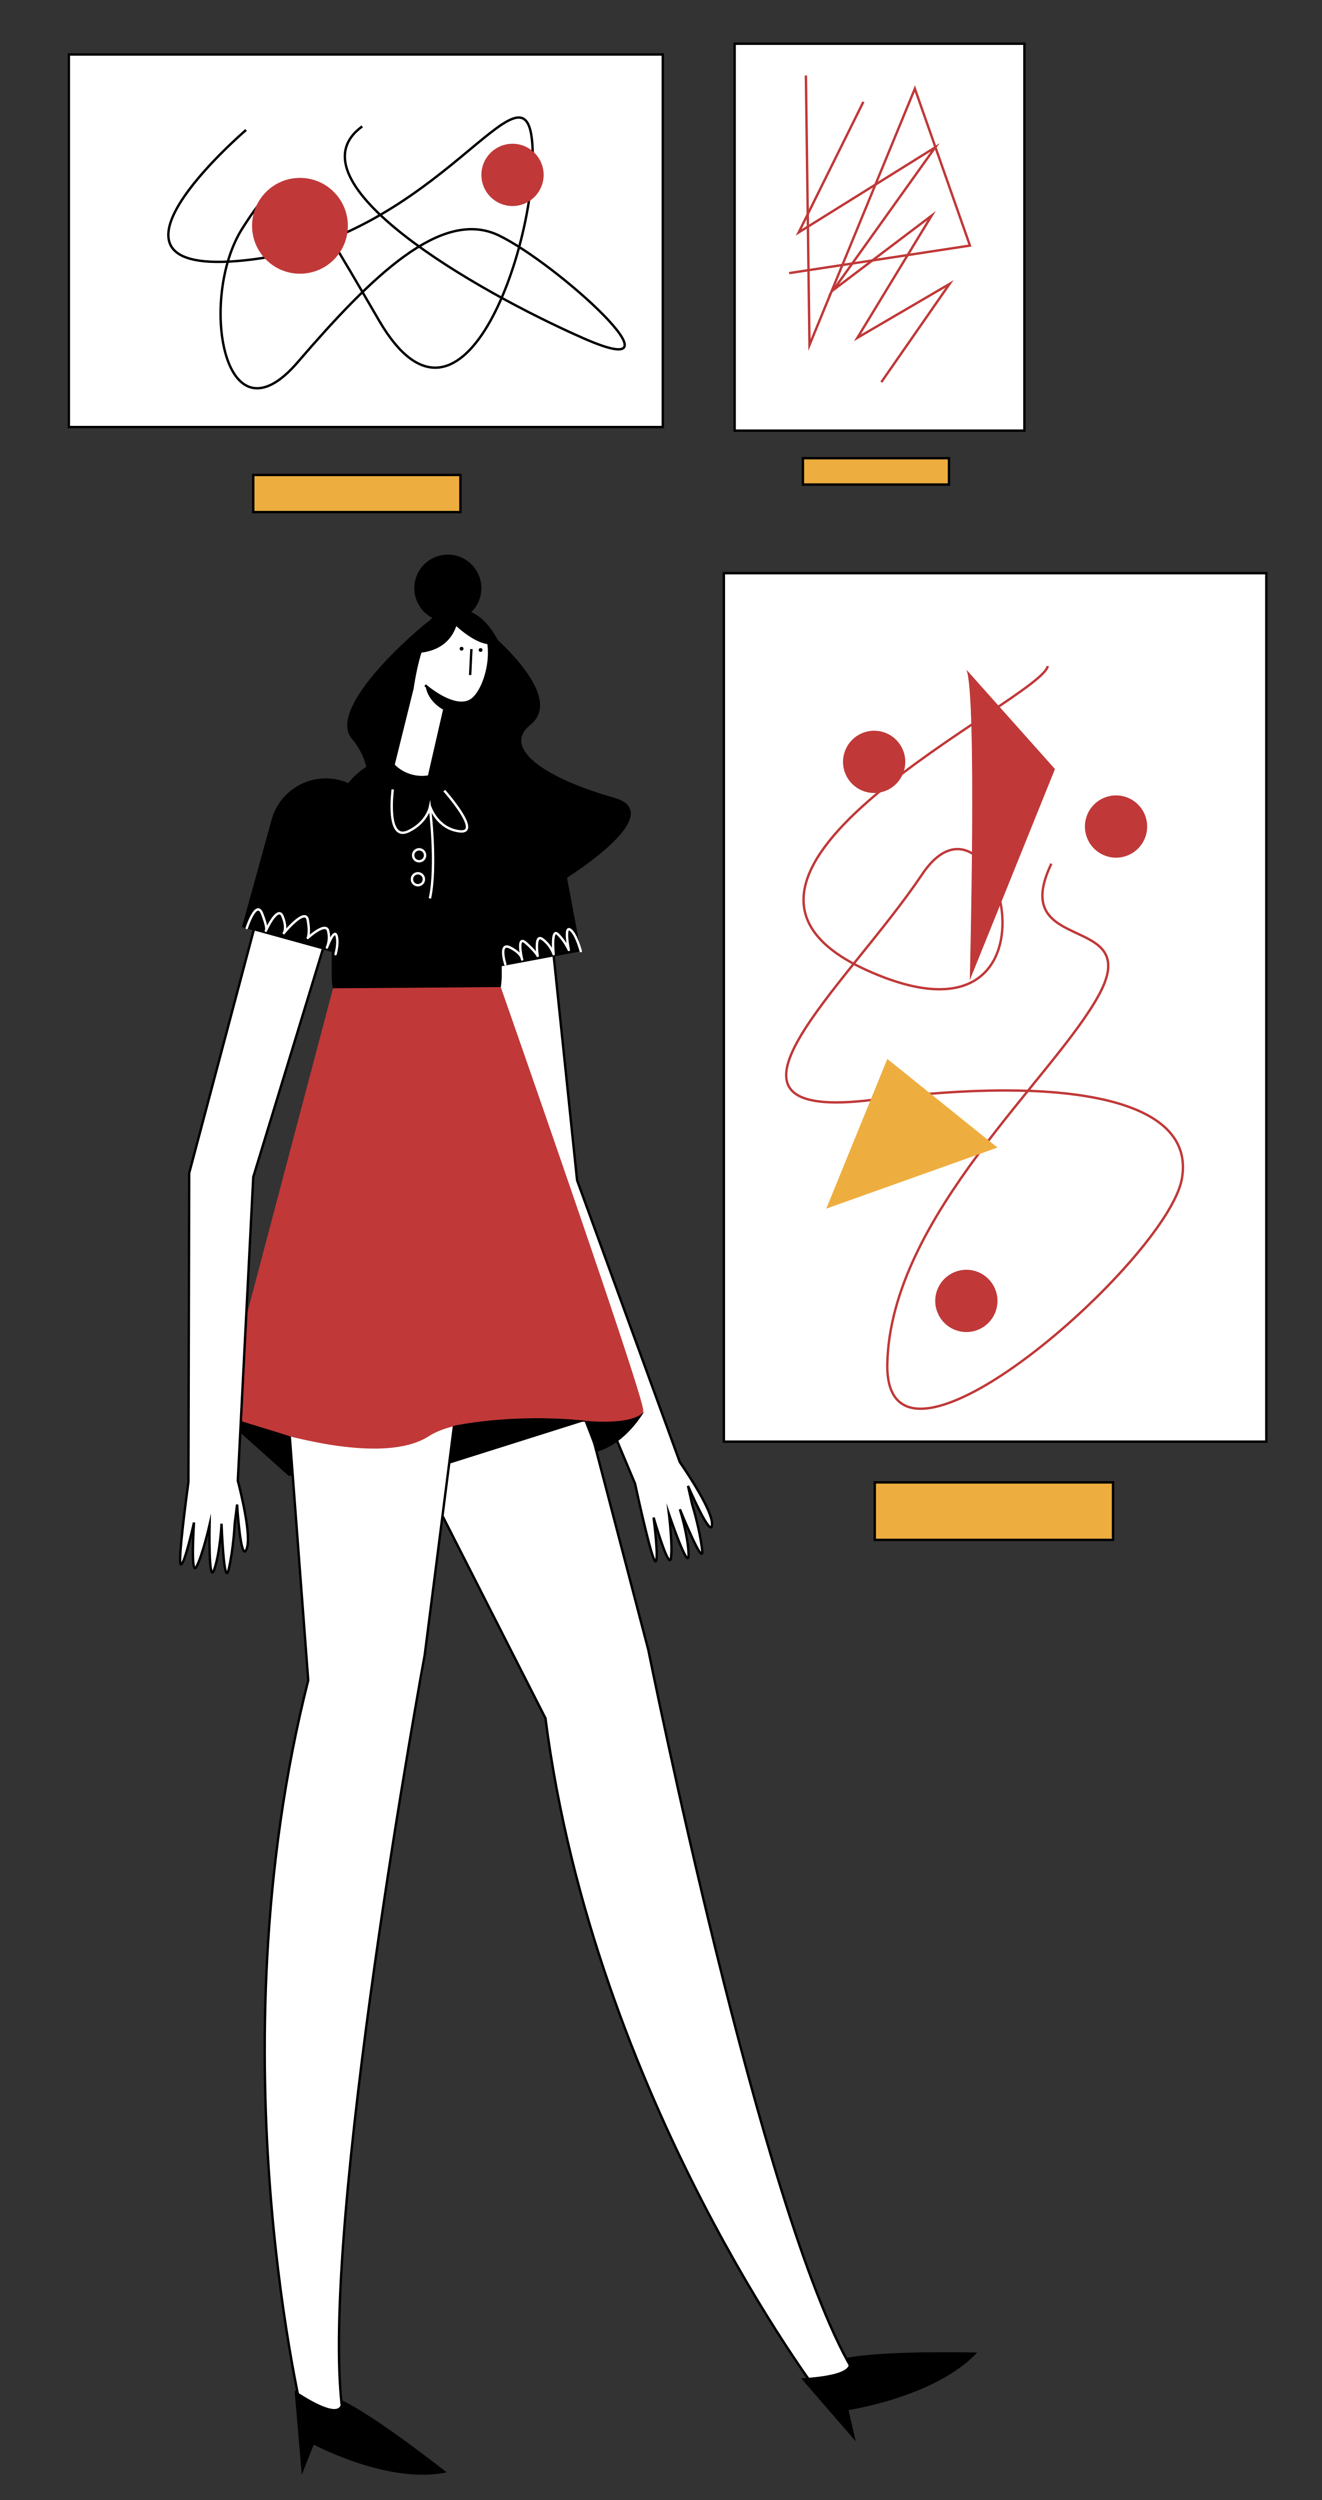 <svg id="Capa_1" data-name="Capa 1" xmlns="http://www.w3.org/2000/svg" viewBox="0 0 1104 2087"><rect x="0" y="0" width="1104" height="2087" fill="#333333" stroke="none"/><title>Mesa de trabajo 43</title><path d="M357.77,518.83C354,521,271,590,294,617c29.7,34.86-2,77,33,86s2,91,48,79,198-99,138-116-93.83-42.1-70-61c29-23-30-73-30-73"/><path d="M463.23,1078.35l78.22,299.19s94.23,470.79,169.71,599.38l-25.85,23.13s-189.07-248.2-229.79-565.66L303.74,1136.2Z" fill="#fff" stroke="#000" stroke-miterlimit="10" stroke-width="2"/><path d="M594.65,1272.44c-.28,13.74-19.59-30.82-20.11-32l3.55,15.69s6.22,20.09,8.24,37.43c2,17-17.76-31.66-18.56-33.62.4,1.31,6.88,22.39,7.28,37.71.41,15.81-16.36-33.43-16.36-33.43s3.21,26.49,1.58,36.66-14.12-32.88-14.47-34.08c.15,1.25,4.66,36.54,1.56,36.62-2.76.08-14.19-51.75-17.05-64.92l-99-235.41L397.9,766.93l59.62-15.46,24.4,233.82,85.77,235.23C575.29,1231.59,594.87,1261.22,594.65,1272.44Z" fill="#fff" stroke="#000" stroke-miterlimit="10" stroke-width="2"/><path d="M394.65,1069l-40,312.65S266,1862.66,286,2013l-31.45,12s-77.2-306.64,2.86-622.29L231.67,1063Z" fill="#fff" stroke="#000" stroke-miterlimit="10" stroke-width="2"/><path d="M340.17,630h15.66A63.17,63.17,0,0,1,419,693.17V814.29A60.71,60.71,0,0,1,358.29,875H337.71A60.71,60.71,0,0,1,277,814.29V693.17A63.17,63.17,0,0,1,340.17,630Z"/><path d="M373,583.63,358.21,648.2a33.39,33.39,0,0,1-29.64-9.53l15.88-64c10.06-67.22,33.87-71.45,53.46-56.63s8.47,60.34-5.82,67.22S355,572,355,572" fill="#fff" stroke="#000" stroke-miterlimit="10" stroke-width="2"/><line x1="393.67" y1="541.82" x2="392.61" y2="563.52" fill="#fff" stroke="#000" stroke-miterlimit="10" stroke-width="2"/><circle cx="385.47" cy="541.55" r="1.59"/><circle cx="401.35" cy="542.61" r="1.59"/><path d="M371,592.89s-13.78-6.37-15.67-20.64c0,0,11.91,9.79,17.47,11.11Z"/><path d="M426,664h0a47,47,0,0,1,47,47v93a0,0,0,0,1,0,0H379a0,0,0,0,1,0,0V711a47,47,0,0,1,47-47Z" transform="translate(-127.92 91.03) rotate(-10.61)"/><path d="M328,659s-6,44,13,35c15.39-7.29,18-20,18-20s6,49,0,76" fill="none" stroke="#fff" stroke-miterlimit="10" stroke-width="2"/><path d="M371,660s32,36,13,34-25-21-25-21" fill="none" stroke="#fff" stroke-miterlimit="10" stroke-width="2"/><circle cx="350" cy="714" r="5" fill="none" stroke="#fff" stroke-miterlimit="10" stroke-width="2"/><circle cx="349" cy="734" r="5" fill="none" stroke="#fff" stroke-miterlimit="10" stroke-width="2"/><path d="M512.55,1187.09c-9.79.44-21.88.11-35.06-.35-24.86-.85-53.6-2.15-78.17.46-13.46,1.42-25.67,4-35.29,8.52a50.15,50.15,0,0,0-6,3.28c-14.25,9.09-35.08,11.31-57.43,9.91a275.86,275.86,0,0,1-30.11-3.72,470.63,470.63,0,0,1-53.79-13.11c-9.13-2.77-16.87-5.38-22.52-7.37C187.73,1182.46,184,1181,184,1181l94.11-356,4.62,0,15.75-.12,6.08,0,20.28-.16,39.57-.3,20.65-.16,18.36-.14,12.27-.09,2.5,0S532,1149,537,1176C538.41,1183.61,528.53,1186.38,512.55,1187.09Z" fill="#c03838"/><polygon points="241 1232 184 1181 241.81 1198.86 245 1232 241 1232"/><path d="M489,1186l-114,36,3.68-31.69S426.67,1179.54,489,1186Z"/><path d="M538.23,1177.9S523,1205.41,498,1212l-10-26S528.46,1190.8,538.23,1177.9Z"/><path d="M422,805s-6-19,4-14,10,10,10,10-5-21,3-14,10,11,10,11-3-19,4-14a26.84,26.84,0,0,1,9.33,12.56S460,774,466,780a46.68,46.68,0,0,1,9,13s-4-20,1-17,9,18,9,18" fill="none" stroke="#fff" stroke-linecap="round" stroke-linejoin="round" stroke-width="2"/><path d="M246,1995.56l6,70.44,10-25.23s63,33.64,111,23.13c0,0-60.17-47.66-88.58-60.63C284.42,2003.27,291.06,2025.13,246,1995.56Z"/><path d="M669,1985.43,714.62,2038l-6-26.1s72.78-10.87,107.43-48c0,0-78.45-2-110,4.66C706,1968.59,724.21,1982.05,669,1985.43Z"/><path d="M416.62,536.09s-8.93-19.4-23.13-25a28,28,0,1,0-32.4,4.75C348.34,525.68,350.52,545,350.52,545c19.55-2,27.38-13.18,30.51-22.31C389,529.83,405.64,542.68,416.62,536.09Z"/><rect x="604.5" y="478.5" width="453" height="725" fill="#fff" stroke="#000" stroke-miterlimit="10" stroke-width="2"/><rect x="730.5" y="1237.5" width="199" height="48" fill="#eeae3f" stroke="#000" stroke-miterlimit="10" stroke-width="2"/><rect x="613.5" y="36.5" width="242" height="323" fill="#fff" stroke="#000" stroke-miterlimit="10" stroke-width="2"/><rect x="670.5" y="382.5" width="122" height="22" fill="#eeae3f" stroke="#000" stroke-miterlimit="10" stroke-width="2"/><rect x="57.5" y="45.5" width="496" height="311" fill="#fff" stroke="#000" stroke-miterlimit="10" stroke-width="2"/><rect x="211.5" y="396.5" width="173" height="31" fill="#eeae3f" stroke="#000" stroke-miterlimit="10" stroke-width="2"/><path d="M205.5,108.5s-150,128,6,108,227-174,233-97-57,270-128,148-77-135-114-77-16,184,46,112,120-129,168-106,162,126,71,86-248-131-185-177" fill="none" stroke="#000" stroke-miterlimit="10" stroke-width="2"/><circle cx="250.5" cy="188.5" r="40" fill="#c03838"/><circle cx="428" cy="146" r="26" fill="#c03838"/><circle cx="730" cy="636" r="26" fill="#c03838"/><circle cx="807" cy="1086" r="26" fill="#c03838"/><circle cx="932" cy="690" r="26" fill="#c03838"/><path d="M875,556c-5,28-328,174-151,254s109-174,46-80S573,938,730,918s269-2,257,66-249,277-246,154S881,899,918,830s-77-32-40-109" fill="none" stroke="#c03838" stroke-miterlimit="10" stroke-width="2"/><path d="M807,559c9,20,2.86,259.31,2.86,259.31L881,642Z" fill="#c03838"/><polygon points="741 884 690 1009 833 958 741 884" fill="#eeae3f"/><polyline points="721 85 667 194 781 123 696 242 778 180 716 282 793 237 736 319" fill="none" stroke="#c03838" stroke-miterlimit="10" stroke-width="2"/><polyline points="673 63 676 288 764 74 810 205 659 228" fill="none" stroke="#c03838" stroke-miterlimit="10" stroke-width="2"/><path d="M211.5,982.57,198.59,1236c3.51,13.65,11.35,46.81,7.41,57-5,13-8-37-8-37l-2,16s-1,21-5,38-6-38-6-38-1,23-6,38-4-37-4-37-6,26-11,35-2-37-2-37-8,36-11,35c-2.77-.92,5.11-59.69,6.34-68.74l.66-258,61.25-230.49,60.94,9Z" fill="#fff" stroke="#000" stroke-miterlimit="10" stroke-width="2"/><path d="M266,649h0a47,47,0,0,1,47,47v93a0,0,0,0,1,0,0H219a0,0,0,0,1,0,0V696A47,47,0,0,1,266,649Z" transform="translate(200.75 -44.85) rotate(15.42)"/><path d="M206.07,774.7S214,750,219,763s3,14,3,14,10-22,14-12,1,14,1,14,18-22,20-11,0,15,0,15,15.06-13.84,17-5.92A21.73,21.73,0,0,1,273,791s6-16,8-10-.79,15.56-.79,15.56" fill="none" stroke="#fff" stroke-linecap="round" stroke-linejoin="round" stroke-width="2"/></svg>